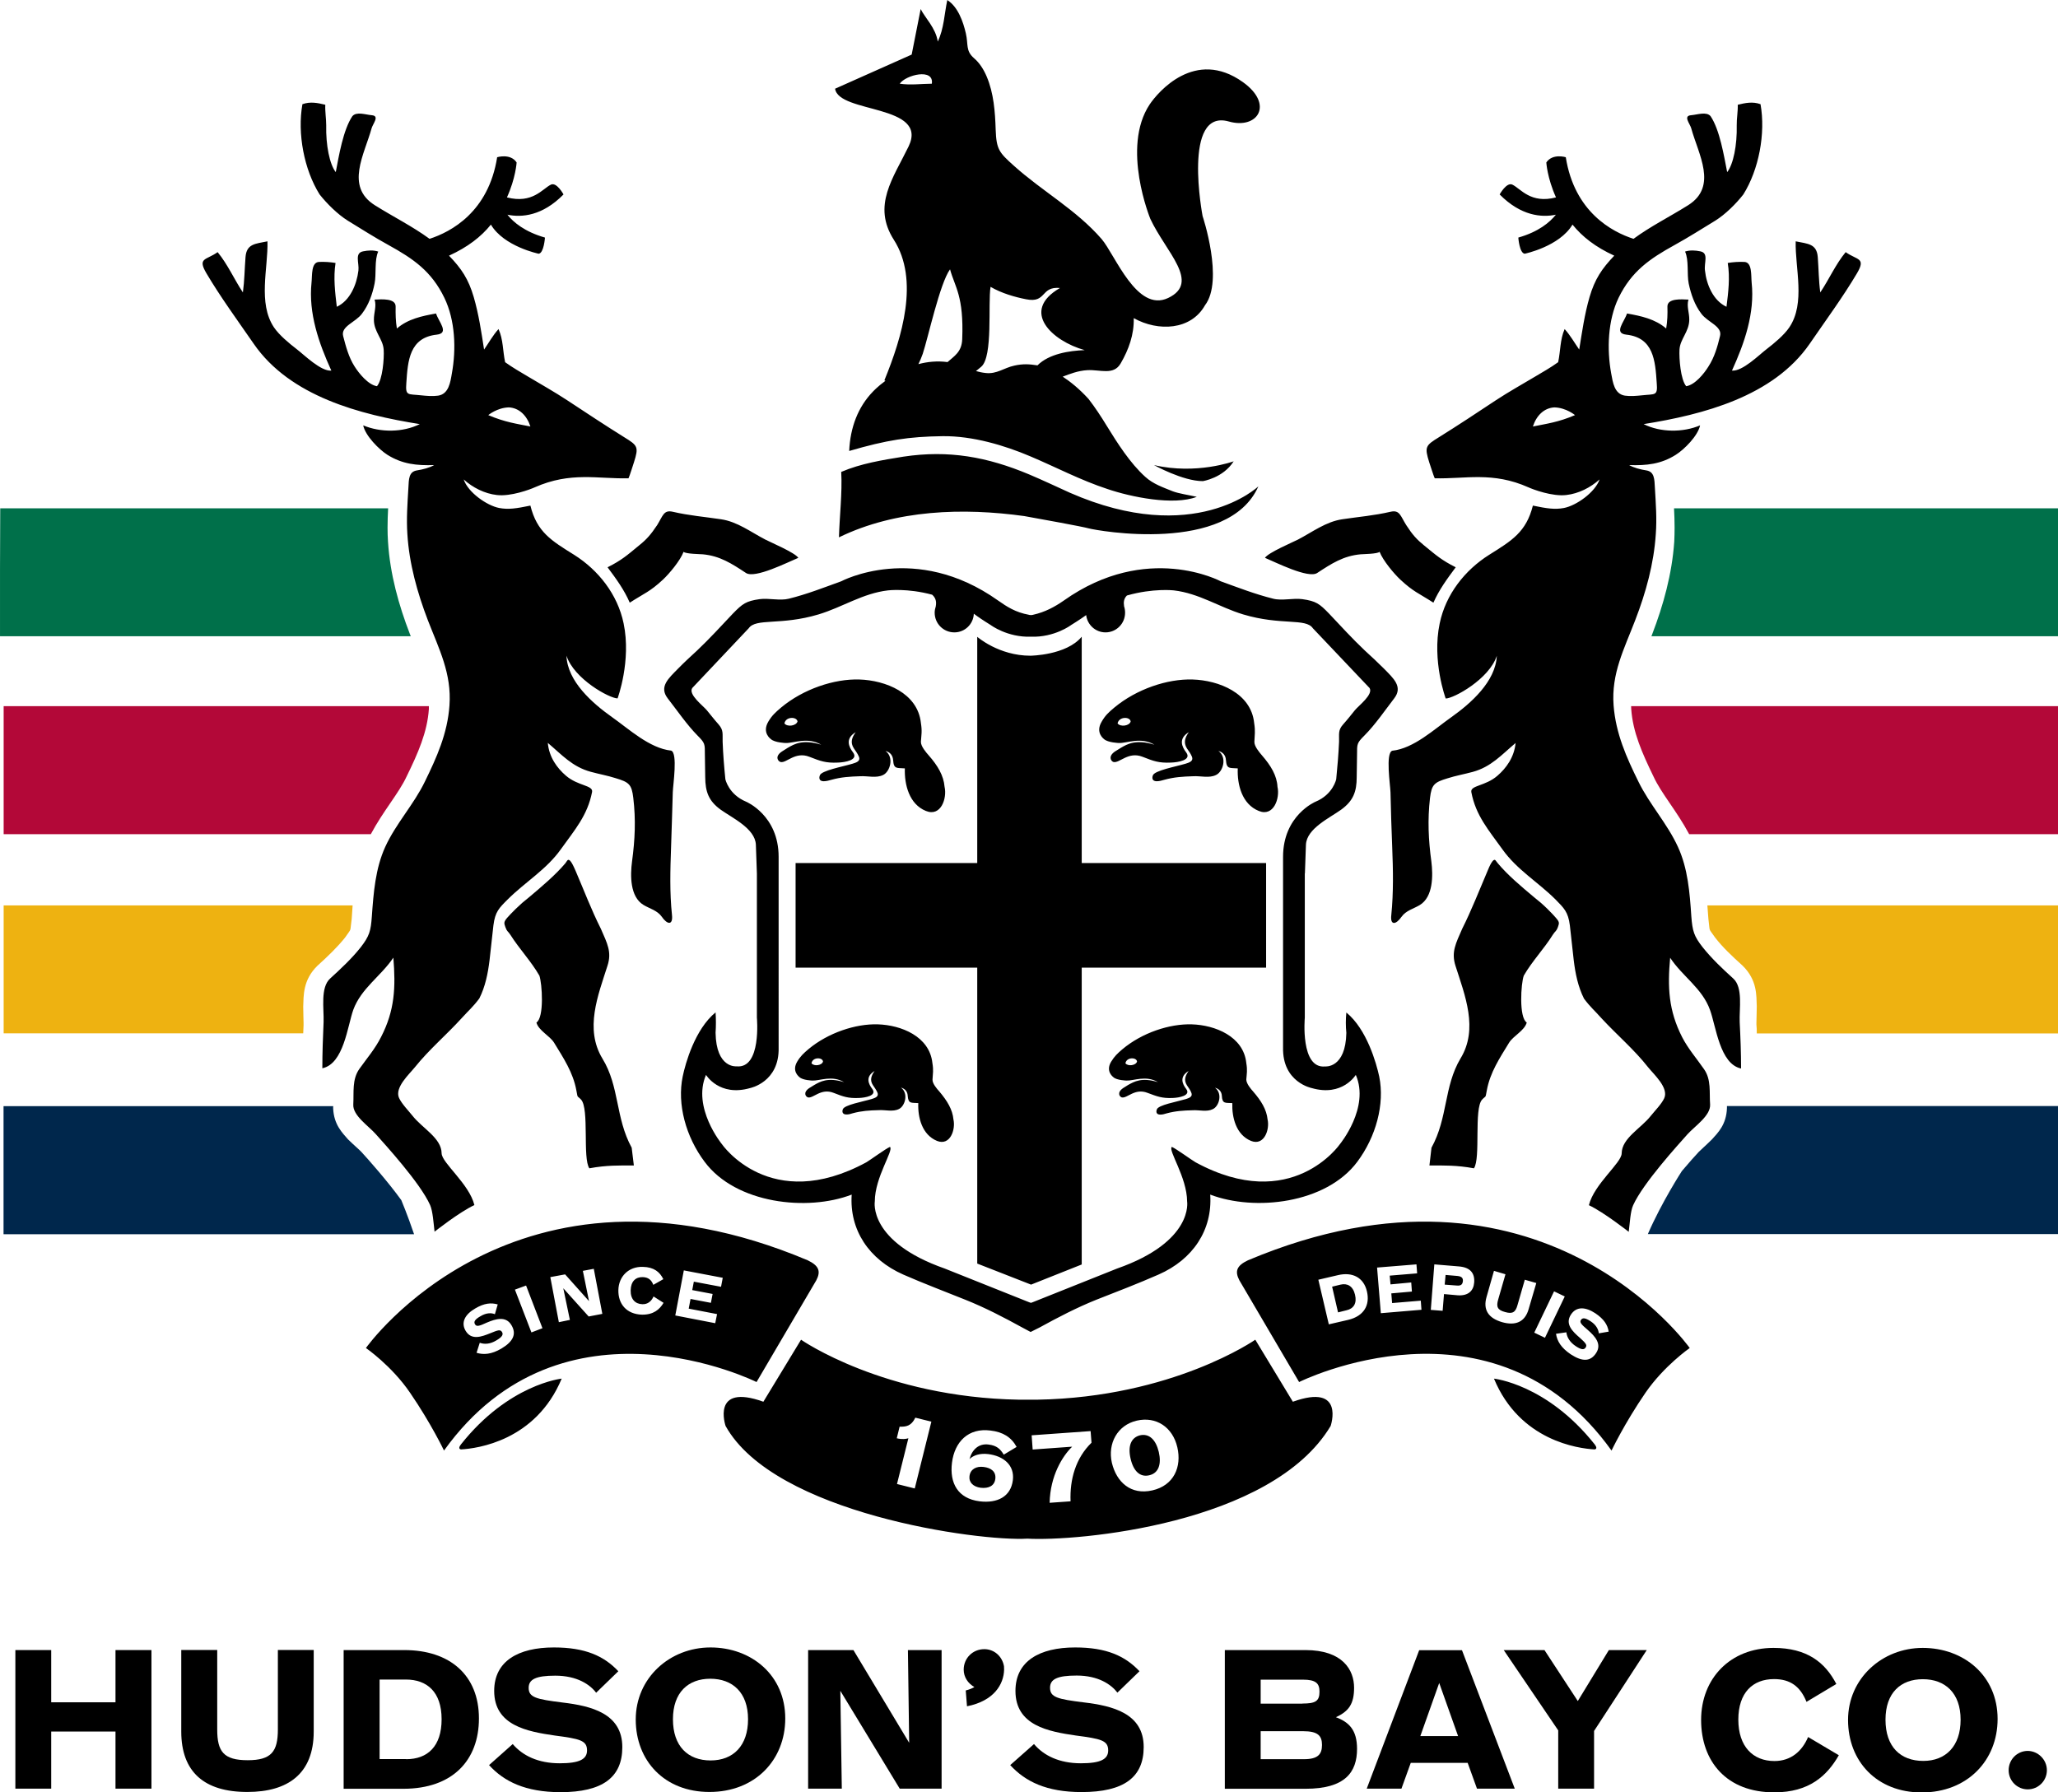 <?xml version="1.0" encoding="UTF-8" standalone="no"?>
<!-- Generator: Adobe Illustrator 13.0.1, SVG Export Plug-In . SVG Version: 6.00 Build 14948)  -->

<svg
   xmlns:dc="http://purl.org/dc/elements/1.1/"
   xmlns:cc="http://creativecommons.org/ns#"
   xmlns:rdf="http://www.w3.org/1999/02/22-rdf-syntax-ns#"
   xmlns:svg="http://www.w3.org/2000/svg"
   xmlns="http://www.w3.org/2000/svg"
   xmlns:xlink="http://www.w3.org/1999/xlink"
   xmlns:sodipodi="http://sodipodi.sourceforge.net/DTD/sodipodi-0.dtd"
   xmlns:inkscape="http://www.inkscape.org/namespaces/inkscape"
   version="1.1"
   id="Layer_1"
   x="0px"
   y="0px"
   width="1000"
   height="870.894"
   viewBox="-0.219 -0.375 1000 870.894"
   enable-background="new -0.219 -0.375 19.594 17.375"
   xml:space="preserve"
   sodipodi:docname="HBC_logo.svg"
   inkscape:version="0.92.4 (5da689c313, 2019-01-14)"><defs
   id="defs465" /><sodipodi:namedview
   pagecolor="#ffffff"
   bordercolor="#666666"
   borderopacity="1"
   objecttolerance="10"
   gridtolerance="10"
   guidetolerance="10"
   inkscape:pageopacity="0"
   inkscape:pageshadow="2"
   inkscape:window-width="1920"
   inkscape:window-height="1017"
   id="namedview463"
   showgrid="false"
   fit-margin-top="0"
   fit-margin-left="0"
   fit-margin-right="0"
   fit-margin-bottom="0"
   inkscape:zoom="0.53096598"
   inkscape:cx="833.54977"
   inkscape:cy="249.81114"
   inkscape:window-x="1912"
   inkscape:window-y="-8"
   inkscape:window-maximized="1"
   inkscape:current-layer="g460" />
<polygon
   points="1.467,15.264 1.467,14.805 1.783,14.805 1.783,16.023 1.467,16.023 1.467,15.521 0.902,15.521 0.902,16.023 0.587,16.023 0.587,14.805 0.902,14.805 0.902,15.264 "
   id="polygon238"
   transform="matrix(55.291,0,0,55.291,-25.211,-17.128)" />
<g
   id="g280"
   transform="matrix(55.291,0,0,55.291,-25.211,-17.128)">
	<g
   id="g248">
		<defs
   id="defs241">
			<rect
   id="SVGID_1_"
   x="-113.375"
   y="-166.313"
   width="360"
   height="504" />
		</defs>
		<clipPath
   id="SVGID_2_">
			<use
   xlink:href="#SVGID_1_"
   overflow="visible"
   id="use243"
   style="overflow:visible"
   x="0"
   y="0"
   width="100%"
   height="100%" />
		</clipPath>
		<path
   clip-path="url(#SVGID_2_)"
   d="m 2.045,15.521 v -0.717 h 0.316 v 0.699 c 0,0.194 0.056,0.27 0.268,0.27 0.207,0 0.265,-0.075 0.265,-0.27 v -0.699 h 0.315 v 0.717 c 0,0.371 -0.227,0.531 -0.582,0.531 -0.381,0.001 -0.582,-0.177 -0.582,-0.531"
   id="path246"
   inkscape:connector-curvature="0" />
	</g>
	<g
   id="g258">
		<defs
   id="defs251">
			<rect
   id="SVGID_3_"
   x="-113.375"
   y="-166.313"
   width="360"
   height="504" />
		</defs>
		<clipPath
   id="SVGID_4_">
			<use
   xlink:href="#SVGID_3_"
   overflow="visible"
   id="use253"
   style="overflow:visible"
   x="0"
   y="0"
   width="100%"
   height="100%" />
		</clipPath>
		<path
   clip-path="url(#SVGID_4_)"
   d="m 4.022,15.764 c 0.188,0 0.311,-0.113 0.311,-0.351 0,-0.242 -0.13,-0.349 -0.314,-0.349 H 3.788 v 0.699 h 0.234 z m -0.55,-0.959 h 0.533 c 0.401,0 0.656,0.221 0.656,0.601 0,0.366 -0.23,0.618 -0.664,0.618 H 3.472 Z"
   id="path256"
   inkscape:connector-curvature="0" />
	</g>
	<g
   id="g268">
		<defs
   id="defs261">
			<rect
   id="SVGID_5_"
   x="-113.375"
   y="-166.313"
   width="360"
   height="504" />
		</defs>
		<clipPath
   id="SVGID_6_">
			<use
   xlink:href="#SVGID_5_"
   overflow="visible"
   id="use263"
   style="overflow:visible"
   x="0"
   y="0"
   width="100%"
   height="100%" />
		</clipPath>
		<path
   clip-path="url(#SVGID_6_)"
   d="m 4.75,15.816 0.208,-0.185 c 0.086,0.101 0.222,0.169 0.413,0.169 0.172,0 0.24,-0.035 0.24,-0.113 0,-0.088 -0.063,-0.102 -0.284,-0.131 -0.24,-0.035 -0.532,-0.087 -0.532,-0.392 0,-0.261 0.21,-0.382 0.525,-0.382 0.274,0 0.439,0.074 0.566,0.209 L 5.691,15.18 C 5.637,15.108 5.523,15.03 5.332,15.03 c -0.168,0 -0.234,0.031 -0.234,0.107 0,0.084 0.066,0.1 0.298,0.129 0.252,0.03 0.525,0.096 0.525,0.392 0,0.265 -0.172,0.396 -0.545,0.396 C 5.07,16.053 4.882,15.961 4.75,15.816"
   id="path266"
   inkscape:connector-curvature="0" />
	</g>
	<g
   id="g278">
		<defs
   id="defs271">
			<rect
   id="SVGID_7_"
   x="-113.375"
   y="-166.313"
   width="360"
   height="504" />
		</defs>
		<clipPath
   id="SVGID_8_">
			<use
   xlink:href="#SVGID_7_"
   overflow="visible"
   id="use273"
   style="overflow:visible"
   x="0"
   y="0"
   width="100%"
   height="100%" />
		</clipPath>
		<path
   clip-path="url(#SVGID_8_)"
   d="m 7.026,15.413 c 0,-0.236 -0.137,-0.356 -0.332,-0.356 -0.194,0 -0.328,0.12 -0.328,0.356 0,0.237 0.131,0.362 0.331,0.362 0.199,0 0.329,-0.129 0.329,-0.362 m -0.987,0.002 c 0,-0.364 0.298,-0.633 0.657,-0.633 0.359,0 0.657,0.243 0.657,0.624 0,0.367 -0.267,0.646 -0.665,0.646 -0.395,0.001 -0.649,-0.273 -0.649,-0.637"
   id="path276"
   inkscape:connector-curvature="0" />
	</g>
</g>
<polygon
   points="8.359,16.023 7.837,15.163 7.85,16.023 7.554,16.023 7.554,14.805 7.952,14.805 8.442,15.62 8.431,14.805 8.727,14.805 8.727,16.023 "
   id="polygon282"
   transform="matrix(55.291,0,0,55.291,-25.211,-17.128)" />
<g
   id="g304"
   transform="matrix(55.291,0,0,55.291,-25.211,-17.128)">
	<g
   id="g292">
		<defs
   id="defs285">
			<rect
   id="SVGID_9_"
   x="-113.375"
   y="-166.313"
   width="360"
   height="504" />
		</defs>
		<clipPath
   id="SVGID_10_">
			<use
   xlink:href="#SVGID_9_"
   overflow="visible"
   id="use287"
   style="overflow:visible"
   x="0"
   y="0"
   width="100%"
   height="100%" />
		</clipPath>
		<path
   clip-path="url(#SVGID_10_)"
   d="m 9.33,15.816 0.209,-0.185 c 0.085,0.101 0.222,0.169 0.412,0.169 0.172,0 0.24,-0.035 0.24,-0.113 0,-0.088 -0.063,-0.102 -0.284,-0.131 -0.24,-0.035 -0.531,-0.087 -0.531,-0.392 0,-0.261 0.21,-0.382 0.525,-0.382 0.274,0 0.438,0.074 0.565,0.209 l -0.194,0.188 c -0.055,-0.072 -0.168,-0.15 -0.358,-0.15 -0.169,0 -0.234,0.031 -0.234,0.107 0,0.084 0.065,0.1 0.298,0.129 0.251,0.03 0.525,0.096 0.525,0.392 0,0.265 -0.172,0.396 -0.546,0.396 -0.307,0 -0.494,-0.092 -0.627,-0.237"
   id="path290"
   inkscape:connector-curvature="0" />
	</g>
	<g
   id="g302">
		<defs
   id="defs295">
			<rect
   id="SVGID_11_"
   x="-113.375"
   y="-166.313"
   width="360"
   height="504" />
		</defs>
		<clipPath
   id="SVGID_12_">
			<use
   xlink:href="#SVGID_11_"
   overflow="visible"
   id="use297"
   style="overflow:visible"
   x="0"
   y="0"
   width="100%"
   height="100%" />
		</clipPath>
		<path
   clip-path="url(#SVGID_12_)"
   d="m 11.531,15.764 h 0.381 c 0.123,0 0.158,-0.044 0.158,-0.125 0,-0.082 -0.037,-0.121 -0.166,-0.121 h -0.373 z m 0.367,-0.489 c 0.113,0 0.15,-0.02 0.15,-0.104 0,-0.073 -0.031,-0.106 -0.146,-0.106 h -0.371 v 0.211 h 0.367 z m -0.683,-0.47 h 0.709 c 0.327,0 0.428,0.174 0.428,0.331 0,0.14 -0.045,0.207 -0.16,0.259 0.115,0.043 0.186,0.112 0.186,0.278 0,0.205 -0.104,0.351 -0.452,0.351 h -0.71 v -1.219 z"
   id="path300"
   inkscape:connector-curvature="0" />
	</g>
</g>
<path
   d="m 699.106,817.44 -9.178,25.821 h 18.357 z m -18.357,51.366 h -16.864 l 25.489,-67.29 h 20.79 l 25.655,67.29 h -18.357 l -4.534,-12.551 h -27.646 z"
   id="path306"
   inkscape:connector-curvature="0"
   style="stroke-width:55.291" />
<polygon
   points="14.461,16.023 14.146,16.023 14.146,15.511 13.667,14.805 14.025,14.805 14.318,15.253 14.591,14.805 14.924,14.805 14.461,15.516 "
   id="polygon308"
   transform="matrix(55.291,0,0,55.291,-25.211,-17.128)" />
<g
   id="g460"
   transform="matrix(55.194,0,0,55.194,-25.167,-15.561)">
	<g
   id="g318"
   transform="matrix(1.002,0,0,1.002,-7.9963439e-4,-0.028)">
		<defs
   id="defs311">
			<rect
   id="SVGID_13_"
   x="-113.375"
   y="-166.313"
   width="360"
   height="504" />
		</defs>
		<clipPath
   id="SVGID_14_">
			<use
   xlink:href="#SVGID_13_"
   overflow="visible"
   id="use313"
   style="overflow:visible"
   x="0"
   y="0"
   width="100%"
   height="100%" />
		</clipPath>
		<path
   clip-path="url(#SVGID_14_)"
   d="m 15.398,15.415 c 0,-0.364 0.256,-0.633 0.636,-0.633 0.295,0 0.454,0.128 0.552,0.317 l -0.262,0.157 c -0.055,-0.136 -0.143,-0.2 -0.285,-0.2 -0.188,0 -0.314,0.12 -0.314,0.356 0,0.237 0.129,0.364 0.317,0.364 0.147,0 0.244,-0.088 0.296,-0.211 l 0.27,0.16 c -0.104,0.182 -0.262,0.326 -0.565,0.326 -0.421,0.002 -0.645,-0.272 -0.645,-0.636"
   id="path316"
   inkscape:connector-curvature="0" />
	</g>
	<g
   id="g328"
   transform="matrix(1.002,0,0,1.002,-7.9963439e-4,-0.028)">
		<defs
   id="defs321">
			<rect
   id="SVGID_15_"
   x="-113.375"
   y="-166.313"
   width="360"
   height="504" />
		</defs>
		<clipPath
   id="SVGID_16_">
			<use
   xlink:href="#SVGID_15_"
   overflow="visible"
   id="use323"
   style="overflow:visible"
   x="0"
   y="0"
   width="100%"
   height="100%" />
		</clipPath>
		<path
   clip-path="url(#SVGID_16_)"
   d="m 17.678,15.413 c 0,-0.236 -0.137,-0.356 -0.332,-0.356 -0.195,0 -0.328,0.12 -0.328,0.356 0,0.237 0.131,0.362 0.332,0.362 0.197,0 0.328,-0.129 0.328,-0.362 m -0.989,0.002 c 0,-0.364 0.299,-0.633 0.656,-0.633 0.36,0 0.658,0.243 0.658,0.624 0,0.367 -0.268,0.646 -0.666,0.646 -0.394,0.001 -0.648,-0.273 -0.648,-0.637"
   id="path326"
   inkscape:connector-curvature="0" />
	</g>
	<g
   id="g338"
   transform="matrix(1.002,0,0,1.002,-7.9963439e-4,-0.028)">
		<defs
   id="defs331">
			<rect
   id="SVGID_17_"
   x="-113.375"
   y="-166.313"
   width="360"
   height="504" />
		</defs>
		<clipPath
   id="SVGID_18_">
			<use
   xlink:href="#SVGID_17_"
   overflow="visible"
   id="use333"
   style="overflow:visible"
   x="0"
   y="0"
   width="100%"
   height="100%" />
		</clipPath>
		<path
   clip-path="url(#SVGID_18_)"
   d="m 18.436,15.857 c 0,0.093 -0.076,0.168 -0.168,0.168 -0.093,0 -0.168,-0.075 -0.168,-0.168 0,-0.094 0.075,-0.17 0.168,-0.17 0.091,0.001 0.168,0.077 0.168,0.17"
   id="path336"
   inkscape:connector-curvature="0" />
	</g>
	<g
   id="g348"
   transform="matrix(1.002,0,0,1.002,-7.9963439e-4,-0.028)">
		<defs
   id="defs341">
			<rect
   id="SVGID_19_"
   x="-113.375"
   y="-166.313"
   width="360"
   height="504" />
		</defs>
		<clipPath
   id="SVGID_20_">
			<use
   xlink:href="#SVGID_19_"
   overflow="visible"
   id="use343"
   style="overflow:visible"
   x="0"
   y="0"
   width="100%"
   height="100%" />
		</clipPath>
		<path
   clip-path="url(#SVGID_20_)"
   d="M 9.273,14.943 C 9.258,14.857 9.188,14.793 9.1,14.793 c -0.101,0 -0.181,0.079 -0.181,0.18 0,0.067 0.039,0.122 0.094,0.153 -0.022,0.013 -0.046,0.022 -0.076,0.03 l 0.011,0.139 c 0.237,-0.047 0.323,-0.193 0.326,-0.322 0,-0.003 -10e-4,-0.03 -10e-4,-0.03"
   id="path346"
   inkscape:connector-curvature="0" />
	</g>
	<g
   id="g358"
   transform="matrix(1.002,0,0,1.002,-7.9963439e-4,-0.028)">
		<defs
   id="defs351">
			<rect
   id="SVGID_21_"
   x="-113.375"
   y="-166.313"
   width="360"
   height="504" />
		</defs>
		<clipPath
   id="SVGID_22_">
			<use
   xlink:href="#SVGID_21_"
   overflow="visible"
   id="use353"
   style="overflow:visible"
   x="0"
   y="0"
   width="100%"
   height="100%" />
		</clipPath>
		<path
   clip-path="url(#SVGID_22_)"
   d="m 15.165,4.939 c 0,0.04 -10e-4,0.081 -0.003,0.123 -0.02,0.286 -0.096,0.558 -0.193,0.811 -0.002,0.007 -0.005,0.013 -0.008,0.02 h 3.577 V 4.769 H 15.16 c 0.003,0.055 0.005,0.112 0.005,0.17"
   id="path356"
   inkscape:connector-curvature="0"
   style="fill:#00704a"
   sodipodi:nodetypes="cccccccc" />
	</g>
	<g
   id="g368"
   transform="matrix(1.002,0,0,1.002,-7.9963439e-4,-0.028)">
		<defs
   id="defs361">
			<rect
   id="SVGID_23_"
   x="-113.375"
   y="-166.313"
   width="360"
   height="504" />
		</defs>
		<clipPath
   id="SVGID_24_">
			<use
   xlink:href="#SVGID_23_"
   overflow="visible"
   id="use363"
   style="overflow:visible"
   x="0"
   y="0"
   width="100%"
   height="100%" />
		</clipPath>
		<path
   clip-path="url(#SVGID_24_)"
   d="M 4.053,5.873 C 3.955,5.619 3.879,5.348 3.861,5.063 3.858,5.02 3.857,4.979 3.857,4.939 3.857,4.881 3.859,4.824 3.862,4.769 H 0.454 L 0.452,5.309 V 5.893 H 4.061 C 4.058,5.886 4.056,5.88 4.053,5.873"
   id="path366"
   inkscape:connector-curvature="0"
   style="fill:#00704a" />
	</g>
	<g
   id="g378"
   transform="matrix(1.002,0,0,1.002,-7.9963439e-4,-0.028)">
		<defs
   id="defs371">
			<rect
   id="SVGID_25_"
   x="-113.375"
   y="-166.313"
   width="360"
   height="504" />
		</defs>
		<clipPath
   id="SVGID_26_">
			<use
   xlink:href="#SVGID_25_"
   overflow="visible"
   id="use373"
   style="overflow:visible"
   x="0"
   y="0"
   width="100%"
   height="100%" />
		</clipPath>
		<path
   clip-path="url(#SVGID_26_)"
   d="m 14.783,6.507 c 0.001,0.009 0.001,0.016 0.001,0.025 0.014,0.203 0.095,0.386 0.196,0.594 0.068,0.148 0.203,0.3 0.313,0.506 h 3.245 V 6.507 Z"
   id="path376"
   inkscape:connector-curvature="0"
   style="fill:#b30838"
   sodipodi:nodetypes="ccccccc" />
	</g>
	<g
   id="g388"
   transform="matrix(1.002,0,0,1.002,-7.9963439e-4,-0.028)">
		<defs
   id="defs381">
			<rect
   id="SVGID_27_"
   x="-113.375"
   y="-166.313"
   width="360"
   height="504" />
		</defs>
		<clipPath
   id="SVGID_28_">
			<use
   xlink:href="#SVGID_27_"
   overflow="visible"
   id="use383"
   style="overflow:visible"
   x="0"
   y="0"
   width="100%"
   height="100%" />
		</clipPath>
		<path
   clip-path="url(#SVGID_28_)"
   d="M 4.024,7.126 C 4.126,6.918 4.206,6.735 4.22,6.533 c 0,-0.009 0,-0.017 0,-0.026 H 0.484 V 7.632 H 3.71 C 3.82,7.426 3.955,7.274 4.024,7.126"
   id="path386"
   inkscape:connector-curvature="0"
   style="fill:#b30838" />
	</g>
	<g
   id="g398"
   transform="matrix(1.002,0,0,1.002,-7.9963439e-4,-0.028)">
		<defs
   id="defs391">
			<rect
   id="SVGID_29_"
   x="-113.375"
   y="-166.313"
   width="360"
   height="504" />
		</defs>
		<clipPath
   id="SVGID_30_">
			<use
   xlink:href="#SVGID_29_"
   overflow="visible"
   id="use393"
   style="overflow:visible"
   x="0"
   y="0"
   width="100%"
   height="100%" />
		</clipPath>
		<path
   clip-path="url(#SVGID_30_)"
   d="M 3.119,9.311 V 9.29 C 3.119,9.256 3.116,9.205 3.116,9.146 3.12,9.051 3.112,8.914 3.241,8.788 3.334,8.704 3.418,8.623 3.484,8.54 3.546,8.448 3.524,8.504 3.542,8.376 3.544,8.338 3.547,8.298 3.55,8.258 H 0.484 V 9.382 H 3.116 C 3.117,9.359 3.118,9.334 3.119,9.311"
   id="path396"
   inkscape:connector-curvature="0"
   style="fill:#eeb211" />
	</g>
	<g
   id="g408"
   transform="matrix(1.002,0,0,1.002,-7.9963439e-4,-0.028)">
		<defs
   id="defs401">
			<rect
   id="SVGID_31_"
   x="-113.375"
   y="-166.313"
   width="360"
   height="504" />
		</defs>
		<clipPath
   id="SVGID_32_">
			<use
   xlink:href="#SVGID_31_"
   overflow="visible"
   id="use403"
   style="overflow:visible"
   x="0"
   y="0"
   width="100%"
   height="100%" />
		</clipPath>
		<path
   clip-path="url(#SVGID_32_)"
   d="m 15.453,8.258 c 0.003,0.04 0.006,0.08 0.009,0.118 0.017,0.127 -0.004,0.072 0.058,0.163 0.065,0.085 0.15,0.165 0.242,0.248 0.131,0.128 0.121,0.264 0.125,0.357 0,0.06 -0.003,0.11 -0.003,0.145 v 0.016 c 0.003,0.025 0.003,0.053 0.003,0.078 h 2.651 l 4e-6,-1.125 z"
   id="path406"
   inkscape:connector-curvature="0"
   style="fill:#eeb211"
   sodipodi:nodetypes="cccccsccccc" />
	</g>
	<g
   id="g418"
   transform="matrix(1.002,0,0,1.002,-7.9963439e-4,-0.028)">
		<defs
   id="defs411">
			<rect
   id="SVGID_33_"
   x="-113.375"
   y="-166.313"
   width="360"
   height="504" />
		</defs>
		<clipPath
   id="SVGID_34_">
			<use
   xlink:href="#SVGID_33_"
   overflow="visible"
   id="use413"
   style="overflow:visible"
   x="0"
   y="0"
   width="100%"
   height="100%" />
		</clipPath>
		<polyline
   clip-path="url(#SVGID_34_)"
   points="3.786,10.031 3.784,10.021 3.778,10.021 3.786,10.031   "
   id="polyline416"
   style="fill:#00274c" />
	</g>
	<g
   id="g428"
   transform="matrix(1.002,0,0,1.002,-7.9963439e-4,-0.028)">
		<defs
   id="defs421">
			<rect
   id="SVGID_35_"
   x="-113.375"
   y="-166.313"
   width="360"
   height="504" />
		</defs>
		<clipPath
   id="SVGID_36_">
			<use
   xlink:href="#SVGID_35_"
   overflow="visible"
   id="use423"
   style="overflow:visible"
   x="0"
   y="0"
   width="100%"
   height="100%" />
		</clipPath>
		<polygon
   clip-path="url(#SVGID_36_)"
   points="15.221,10.021 15.218,10.032 15.227,10.021 "
   id="polygon426"
   style="fill:#00274c" />
	</g>
	<g
   id="g438"
   transform="matrix(1.002,0,0,1.002,-7.9963439e-4,-0.028)">
		<defs
   id="defs431">
			<rect
   id="SVGID_37_"
   x="-113.375"
   y="-166.313"
   width="360"
   height="504" />
		</defs>
		<clipPath
   id="SVGID_38_">
			<use
   xlink:href="#SVGID_37_"
   overflow="visible"
   id="use433"
   style="overflow:visible"
   x="0"
   y="0"
   width="100%"
   height="100%" />
		</clipPath>
		<path
   clip-path="url(#SVGID_38_)"
   d="M 3.978,10.848 C 3.863,10.688 3.682,10.483 3.627,10.424 3.613,10.408 3.563,10.366 3.509,10.313 3.461,10.257 3.385,10.186 3.379,10.04 c 0,-0.01 0,-0.016 10e-4,-0.018 H 0.483 v 1.125 H 4.09 C 4.033,10.979 3.978,10.848 3.978,10.848"
   id="path436"
   inkscape:connector-curvature="0"
   style="fill:#00274c" />
	</g>
	<g
   id="g448"
   transform="matrix(1.002,0,0,1.002,-7.9963439e-4,-0.028)">
		<defs
   id="defs441">
			<rect
   id="SVGID_39_"
   x="-113.375"
   y="-166.313"
   width="360"
   height="504" />
		</defs>
		<clipPath
   id="SVGID_40_">
			<use
   xlink:href="#SVGID_39_"
   overflow="visible"
   id="use443"
   style="overflow:visible"
   x="0"
   y="0"
   width="100%"
   height="100%" />
		</clipPath>
		<path
   clip-path="url(#SVGID_40_)"
   d="m 15.625,10.021 v 0.004 0.008 0.006 c -0.005,0.146 -0.081,0.218 -0.13,0.273 -0.054,0.054 -0.104,0.097 -0.117,0.111 -0.028,0.029 -0.085,0.094 -0.149,0.169 0,0 -0.178,0.274 -0.299,0.554 h 3.608 v -1.125 z"
   id="path446"
   inkscape:connector-curvature="0"
   style="fill:#00274c"
   sodipodi:nodetypes="ccccccccccc" />
	</g>
	<g
   id="g458"
   transform="matrix(1.002,0,0,1.002,-7.9963439e-4,-0.028)">
		<defs
   id="defs451">
			<rect
   id="SVGID_41_"
   x="-113.375"
   y="-166.313"
   width="360"
   height="504" />
		</defs>
		<clipPath
   id="SVGID_42_">
			<use
   xlink:href="#SVGID_41_"
   overflow="visible"
   id="use453"
   style="overflow:visible"
   x="0"
   y="0"
   width="100%"
   height="100%" />
		</clipPath>
		<path
   clip-path="url(#SVGID_42_)"
   d="m 10.591,4.389 c 0,0 0.253,0.141 0.429,0.141 0,0 0.178,-0.027 0.271,-0.174 -0.001,0 -0.327,0.12 -0.7,0.033 m -1.14,0.448 c 0.156,0.028 0.509,0.092 0.566,0.108 0.072,0.02 1.226,0.229 1.491,-0.369 0,0 -0.561,0.536 -1.656,0.056 C 9.735,4.579 9.617,4.523 9.494,4.471 9.126,4.317 8.788,4.255 8.389,4.315 8.204,4.345 8.016,4.375 7.843,4.449 7.853,4.634 7.828,4.839 7.823,5.024 8.326,4.779 8.917,4.763 9.451,4.837 M 8.639,1.038 c -0.095,10e-4 -0.188,0.014 -0.282,0 0.052,-0.077 0.303,-0.14 0.282,0 m 0.16,1.631 C 8.842,2.826 8.921,2.903 8.906,3.283 8.902,3.397 8.834,3.432 8.777,3.484 8.686,3.472 8.599,3.481 8.521,3.502 8.534,3.476 8.547,3.446 8.559,3.412 8.607,3.268 8.709,2.793 8.799,2.669 M 9.073,3.525 C 9.178,3.436 9.131,2.967 9.155,2.823 9.253,2.88 9.37,2.913 9.467,2.932 9.65,2.969 9.591,2.817 9.765,2.833 9.412,3.037 9.697,3.3 9.982,3.379 9.847,3.384 9.669,3.411 9.567,3.513 9.564,3.512 9.561,3.512 9.561,3.512 9.496,3.502 9.44,3.498 9.364,3.515 9.274,3.534 9.21,3.591 9.113,3.58 9.083,3.577 9.056,3.571 9.027,3.563 9.041,3.552 9.057,3.539 9.073,3.525 M 8.435,1.589 C 8.3,1.868 8.113,2.108 8.305,2.409 8.531,2.762 8.378,3.264 8.222,3.645 8.225,3.646 8.228,3.647 8.232,3.648 8.161,3.7 8.121,3.744 8.121,3.744 7.991,3.878 7.922,4.058 7.913,4.265 8.243,4.169 8.434,4.139 8.734,4.135 8.998,4.132 9.278,4.216 9.504,4.312 9.729,4.407 9.948,4.523 10.184,4.6 10.387,4.669 10.762,4.747 10.967,4.668 10.891,4.651 10.807,4.639 10.755,4.619 10.669,4.584 10.584,4.556 10.514,4.492 10.381,4.372 10.27,4.197 10.177,4.046 10.127,3.964 10.074,3.883 10.016,3.808 9.933,3.717 9.856,3.656 9.789,3.612 9.853,3.588 9.921,3.56 10.006,3.555 c 0.113,-0.006 0.23,0.048 0.292,-0.059 0.071,-0.122 0.119,-0.255 0.115,-0.398 0.216,0.12 0.503,0.106 0.626,-0.113 0.168,-0.219 -0.021,-0.784 -0.021,-0.784 0,0 -0.181,-0.947 0.23,-0.831 0.253,0.072 0.4,-0.149 0.124,-0.346 -0.42,-0.3 -0.747,0.089 -0.819,0.196 -0.252,0.379 0.006,1.006 0.006,1.006 0.137,0.293 0.444,0.558 0.156,0.695 C 10.44,3.051 10.251,2.544 10.131,2.403 9.906,2.144 9.61,1.984 9.359,1.758 9.231,1.643 9.206,1.616 9.2,1.442 9.195,1.285 9.183,1.121 9.121,0.975 9.095,0.914 9.06,0.857 9.01,0.814 8.934,0.748 8.961,0.695 8.938,0.596 8.914,0.491 8.868,0.362 8.775,0.303 8.749,0.423 8.746,0.555 8.691,0.668 8.675,0.55 8.576,0.455 8.541,0.382 l -0.079,0.4 -0.673,0.3 c 0.032,0.219 0.825,0.135 0.646,0.507 m 3.542,8.274 c 0.271,0.078 0.387,-0.116 0.387,-0.116 0.125,0.287 -0.139,0.608 -0.139,0.608 0,0 -0.424,0.619 -1.269,0.16 -0.035,-0.02 -0.173,-0.121 -0.208,-0.135 -0.037,0.026 0.133,0.266 0.134,0.479 0,0 0.06,0.353 -0.616,0.59 L 9.522,11.746 9.51,11.75 9.497,11.746 8.753,11.449 c -0.676,-0.237 -0.615,-0.59 -0.615,-0.59 0,-0.213 0.17,-0.452 0.133,-0.479 -0.035,0.014 -0.173,0.115 -0.207,0.135 -0.846,0.459 -1.27,-0.16 -1.27,-0.16 0,0 -0.263,-0.321 -0.139,-0.608 0,0 0.116,0.194 0.387,0.116 0,0 0.259,-0.051 0.251,-0.357 V 7.831 C 7.293,7.466 7.008,7.347 7.008,7.347 6.853,7.283 6.825,7.149 6.825,7.149 6.814,7.039 6.805,6.93 6.801,6.82 6.799,6.75 6.811,6.719 6.764,6.666 6.728,6.626 6.696,6.584 6.662,6.543 6.63,6.504 6.497,6.405 6.534,6.348 L 7.03,5.823 C 7.094,5.731 7.31,5.801 7.644,5.701 7.856,5.637 8.031,5.516 8.254,5.49 c 0,0 0.169,-0.021 0.388,0.038 0.034,0.03 0.038,0.065 0.032,0.099 v 0.002 c -0.006,0.018 -0.01,0.038 -0.01,0.057 0,0.096 0.077,0.173 0.173,0.173 0.092,0 0.167,-0.072 0.171,-0.164 0.01,0.007 0.021,0.015 0.03,0.022 0,0 0.046,0.033 0.119,0.078 0,0 0.145,0.109 0.353,0.102 C 9.718,5.904 9.862,5.795 9.862,5.795 9.935,5.75 9.981,5.717 9.981,5.717 9.985,5.714 9.99,5.71 9.995,5.707 c 0.01,0.085 0.082,0.152 0.17,0.152 0.095,0 0.172,-0.077 0.172,-0.173 0,-0.019 -0.003,-0.039 -0.009,-0.057 -10e-4,-10e-4 0,-10e-4 0,-0.002 -0.005,-0.031 -0.003,-0.064 0.025,-0.092 0.231,-0.066 0.412,-0.045 0.412,-0.045 0.223,0.026 0.398,0.147 0.609,0.211 0.334,0.1 0.551,0.03 0.613,0.122 l 0.498,0.525 C 12.52,6.405 12.387,6.504 12.356,6.543 12.323,6.584 12.29,6.626 12.254,6.666 12.206,6.719 12.219,6.75 12.217,6.82 c -0.005,0.11 -0.014,0.219 -0.025,0.329 0,0 -0.027,0.134 -0.182,0.198 0,0 -0.285,0.119 -0.285,0.484 v 1.675 c -0.007,0.307 0.252,0.357 0.252,0.357 M 11.917,7.977 11.926,7.723 C 11.934,7.582 12.132,7.491 12.235,7.417 12.341,7.34 12.372,7.26 12.372,7.131 12.373,7.065 12.374,6.999 12.375,6.933 12.375,6.839 12.373,6.832 12.44,6.765 12.533,6.672 12.622,6.542 12.702,6.438 12.78,6.336 12.694,6.262 12.612,6.178 12.557,6.123 12.501,6.071 12.444,6.019 12.334,5.915 12.233,5.804 12.129,5.694 12.045,5.607 12.015,5.584 11.894,5.567 11.814,5.556 11.715,5.583 11.638,5.563 11.478,5.523 11.332,5.466 11.177,5.41 c 0,0 -0.648,-0.348 -1.378,0.169 C 9.72,5.634 9.634,5.681 9.53,5.704 9.523,5.707 9.517,5.706 9.511,5.707 9.504,5.706 9.497,5.707 9.49,5.704 9.375,5.683 9.299,5.634 9.221,5.579 8.493,5.062 7.843,5.41 7.843,5.41 7.688,5.466 7.544,5.523 7.383,5.563 7.305,5.583 7.206,5.556 7.126,5.567 7.006,5.584 6.976,5.607 6.891,5.694 6.787,5.804 6.686,5.915 6.576,6.019 6.519,6.071 6.463,6.123 6.409,6.178 6.327,6.262 6.24,6.336 6.318,6.438 6.399,6.542 6.488,6.672 6.58,6.765 6.647,6.832 6.645,6.839 6.645,6.933 6.646,6.999 6.647,7.065 6.648,7.131 6.649,7.26 6.678,7.34 6.784,7.417 6.888,7.491 7.085,7.582 7.093,7.723 l 0.009,0.254 v 1.267 c 0,0 0.042,0.451 -0.179,0.428 0,0 -0.179,0.02 -0.184,-0.295 0.004,-0.059 0.004,-0.119 0,-0.179 -0.181,0.148 -0.265,0.447 -0.289,0.564 -0.05,0.242 0.027,0.528 0.193,0.749 0.274,0.368 0.902,0.438 1.292,0.288 -0.021,0.311 0.152,0.57 0.454,0.703 0.18,0.079 0.364,0.148 0.545,0.221 0.173,0.069 0.338,0.155 0.5,0.244 l 0.073,0.039 0.078,-0.039 c 0.162,-0.089 0.327,-0.175 0.499,-0.244 0.184,-0.072 0.366,-0.142 0.546,-0.221 0.304,-0.133 0.476,-0.393 0.455,-0.703 0.39,0.149 1.017,0.08 1.292,-0.288 0.165,-0.221 0.242,-0.507 0.193,-0.749 -0.025,-0.117 -0.109,-0.416 -0.289,-0.563 -0.006,0.06 -0.006,0.12 0,0.179 -0.006,0.314 -0.186,0.295 -0.186,0.295 -0.22,0.023 -0.179,-0.428 -0.179,-0.428 V 7.977 Z M 13.92,4.05 C 13.951,3.954 14.018,3.887 14.109,3.882 14.213,3.885 14.29,3.95 14.29,3.95 14.143,4.013 14.038,4.026 13.92,4.05 M 16.668,2.518 C 16.579,2.626 16.523,2.756 16.445,2.872 16.431,2.769 16.431,2.665 16.423,2.562 16.414,2.444 16.337,2.445 16.229,2.423 16.223,2.66 16.317,2.965 16.173,3.179 16.128,3.246 16.039,3.32 15.975,3.369 15.908,3.42 15.762,3.567 15.669,3.559 15.779,3.317 15.871,3.055 15.842,2.785 15.836,2.724 15.848,2.607 15.778,2.604 15.729,2.602 15.68,2.605 15.632,2.613 15.653,2.741 15.637,2.871 15.621,2.998 15.504,2.944 15.445,2.802 15.432,2.68 15.422,2.612 15.468,2.526 15.391,2.511 15.348,2.502 15.3,2.499 15.257,2.513 c 0.035,0.075 0.015,0.198 0.032,0.281 0.02,0.094 0.052,0.188 0.111,0.265 0.056,0.076 0.187,0.11 0.164,0.197 C 15.542,3.348 15.515,3.442 15.463,3.522 15.425,3.584 15.345,3.684 15.267,3.696 15.217,3.637 15.204,3.451 15.208,3.375 15.213,3.281 15.293,3.218 15.294,3.112 15.295,3.05 15.269,2.993 15.287,2.935 15.225,2.932 15.1,2.922 15.102,2.997 c 0.002,0.065 0,0.128 -0.011,0.192 -0.097,-0.084 -0.221,-0.11 -0.344,-0.132 -0.024,0.075 -0.12,0.173 -0.006,0.186 0.239,0.026 0.254,0.227 0.267,0.424 0.01,0.117 -0.013,0.096 -0.129,0.109 -0.048,0.005 -0.102,0.01 -0.15,0.003 C 14.635,3.765 14.622,3.66 14.608,3.584 14.569,3.371 14.578,3.117 14.673,2.919 14.787,2.686 14.945,2.577 15.164,2.456 15.287,2.388 15.402,2.315 15.523,2.241 15.611,2.186 15.705,2.093 15.769,2.011 15.905,1.794 15.966,1.476 15.92,1.218 15.851,1.193 15.786,1.207 15.72,1.223 c 0.002,0.06 -0.01,0.12 -0.009,0.18 0.004,0.175 -0.03,0.344 -0.084,0.412 C 15.599,1.673 15.562,1.443 15.481,1.323 15.444,1.281 15.367,1.31 15.309,1.315 c -0.07,0.006 -0.01,0.073 0.002,0.114 0.063,0.23 0.235,0.511 -0.026,0.676 -0.164,0.103 -0.33,0.185 -0.481,0.296 -0.189,-0.061 -0.519,-0.236 -0.595,-0.717 0,0 -0.116,-0.036 -0.171,0.046 0,0 0.008,0.137 0.085,0.307 C 13.9,2.095 13.814,1.961 13.74,1.925 13.689,1.9 13.628,2.011 13.628,2.011 c 0.187,0.189 0.368,0.204 0.494,0.178 -0.054,0.067 -0.151,0.15 -0.33,0.201 0,0 0.009,0.136 0.056,0.142 0,0 0.305,-0.063 0.42,-0.256 0.086,0.107 0.203,0.198 0.367,0.273 -0.109,0.114 -0.171,0.206 -0.217,0.363 -0.044,0.151 -0.066,0.307 -0.091,0.462 -0.042,-0.06 -0.078,-0.125 -0.128,-0.18 -0.041,0.092 -0.036,0.194 -0.057,0.291 -0.065,0.047 -0.136,0.087 -0.205,0.128 -0.119,0.071 -0.227,0.131 -0.34,0.205 -0.166,0.11 -0.332,0.22 -0.502,0.326 -0.119,0.073 -0.128,0.085 -0.086,0.22 0.004,0.009 0.04,0.127 0.049,0.141 0.27,0.007 0.508,-0.061 0.824,0.08 0.037,0.017 0.208,0.082 0.332,0.067 0.107,-0.012 0.212,-0.065 0.292,-0.137 -0.039,0.113 -0.204,0.23 -0.313,0.251 -0.08,0.015 -0.148,0.005 -0.273,-0.021 -0.059,0.233 -0.184,0.307 -0.385,0.433 -0.211,0.133 -0.381,0.346 -0.434,0.603 -0.069,0.33 0.053,0.659 0.053,0.659 0.07,0 0.382,-0.17 0.449,-0.375 -0.01,0.226 -0.229,0.418 -0.398,0.538 -0.152,0.107 -0.331,0.276 -0.521,0.296 -0.06,0.022 -0.017,0.3 -0.015,0.366 0.003,0.159 0.009,0.321 0.015,0.482 0.008,0.198 0.012,0.398 -0.008,0.596 -0.011,0.095 0.042,0.084 0.09,0.015 0.039,-0.055 0.105,-0.07 0.16,-0.103 C 13.045,8.183 13.043,7.994 13.028,7.873 13.002,7.68 12.994,7.507 13.016,7.314 13.03,7.195 13.055,7.176 13.171,7.141 c 0.072,-0.023 0.146,-0.036 0.22,-0.056 0.162,-0.044 0.252,-0.149 0.377,-0.254 -0.012,0.125 -0.082,0.221 -0.16,0.288 -0.106,0.092 -0.239,0.083 -0.229,0.143 0.039,0.207 0.153,0.335 0.273,0.503 0.127,0.179 0.312,0.287 0.466,0.44 0.075,0.077 0.112,0.109 0.127,0.23 0.012,0.102 0.022,0.205 0.034,0.306 0.014,0.115 0.037,0.23 0.09,0.336 0.057,0.076 0.091,0.102 0.156,0.175 0.133,0.144 0.285,0.272 0.408,0.429 0.051,0.063 0.182,0.18 0.141,0.271 -0.024,0.052 -0.082,0.11 -0.118,0.155 -0.086,0.11 -0.255,0.196 -0.256,0.33 -10e-4,0.084 -0.242,0.269 -0.288,0.455 0.133,0.063 0.35,0.234 0.35,0.234 0.01,-0.075 0.014,-0.18 0.039,-0.234 0.088,-0.195 0.399,-0.535 0.477,-0.623 0.065,-0.072 0.205,-0.164 0.199,-0.262 C 15.469,9.9 15.489,9.789 15.423,9.696 15.358,9.602 15.284,9.518 15.231,9.415 15.112,9.181 15.102,8.977 15.126,8.718 c 0.107,0.163 0.282,0.268 0.35,0.458 0.053,0.144 0.086,0.476 0.273,0.515 0,-0.137 -0.005,-0.271 -0.012,-0.407 C 15.732,9.166 15.768,8.979 15.68,8.9 15.585,8.814 15.492,8.726 15.412,8.626 15.335,8.528 15.322,8.484 15.312,8.354 15.298,8.145 15.282,7.935 15.195,7.745 15.101,7.539 14.945,7.371 14.847,7.17 14.743,6.959 14.648,6.748 14.629,6.5 14.608,6.22 14.722,6.005 14.819,5.752 14.913,5.509 14.983,5.255 15,4.994 15.01,4.86 15,4.725 14.992,4.59 14.988,4.513 14.988,4.448 14.918,4.436 14.865,4.428 14.805,4.412 14.766,4.389 14.918,4.394 15.045,4.381 15.175,4.299 15.25,4.252 15.37,4.132 15.389,4.04 15.239,4.104 15.04,4.103 14.893,4.029 c 0.521,-0.083 1.139,-0.242 1.459,-0.706 0.14,-0.204 0.293,-0.412 0.416,-0.62 0.08,-0.137 0.002,-0.113 -0.1,-0.185 m -3.639,7.869 -0.018,0.156 c 0.127,0 0.24,-0.003 0.391,0.025 C 13.463,10.48 13.4,10.044 13.474,9.964 13.511,9.925 13.501,9.957 13.515,9.884 13.544,9.725 13.628,9.6 13.711,9.464 13.748,9.404 13.847,9.358 13.866,9.287 13.796,9.243 13.815,8.943 13.84,8.875 13.913,8.748 14.017,8.641 14.095,8.516 14.117,8.481 14.124,8.49 14.14,8.448 14.15,8.417 14.156,8.407 14.128,8.374 c 0,0 -0.053,-0.064 -0.138,-0.139 C 13.971,8.22 13.953,8.205 13.934,8.189 13.932,8.187 13.928,8.184 13.928,8.184 13.819,8.093 13.698,7.991 13.612,7.888 c 0,0 -0.006,-0.007 -0.018,-0.023 -0.021,-0.033 -0.058,0.054 -0.072,0.089 -0.073,0.17 -0.14,0.344 -0.223,0.509 -0.056,0.129 -0.098,0.204 -0.059,0.326 0.083,0.26 0.203,0.554 0.044,0.814 -0.147,0.247 -0.11,0.521 -0.255,0.784 m -1.004,-5.05 c 0.127,-0.083 0.229,-0.15 0.381,-0.164 0.023,-0.002 0.15,-0.003 0.167,-0.022 0.03,0.077 0.127,0.193 0.183,0.245 0.114,0.106 0.158,0.117 0.29,0.202 0.05,-0.113 0.117,-0.205 0.196,-0.311 C 13.117,5.224 13.072,5.183 12.963,5.094 12.9,5.043 12.861,5 12.807,4.916 12.756,4.835 12.75,4.781 12.67,4.799 c -0.146,0.034 -0.277,0.044 -0.424,0.066 -0.145,0.021 -0.264,0.113 -0.391,0.179 -0.045,0.023 -0.262,0.115 -0.289,0.16 0.092,0.038 0.381,0.185 0.459,0.133 M 5.985,5.598 C 6.117,5.513 6.162,5.502 6.276,5.396 6.332,5.344 6.429,5.228 6.458,5.151 6.476,5.17 6.602,5.171 6.627,5.173 6.777,5.187 6.88,5.254 7.006,5.337 7.085,5.389 7.374,5.242 7.466,5.204 7.438,5.159 7.221,5.067 7.177,5.044 7.049,4.978 6.931,4.886 6.786,4.865 6.639,4.843 6.508,4.833 6.362,4.799 6.283,4.781 6.276,4.835 6.226,4.916 6.17,5 6.132,5.043 6.068,5.094 5.96,5.183 5.915,5.224 5.79,5.287 5.869,5.393 5.936,5.485 5.985,5.598 M 4.923,3.882 C 5.014,3.887 5.081,3.954 5.112,4.05 4.993,4.026 4.89,4.013 4.742,3.95 c 0,0 0.077,-0.065 0.181,-0.068 m -1.169,6.386 c 0.078,0.088 0.39,0.428 0.477,0.623 0.024,0.055 0.03,0.159 0.039,0.234 0,0 0.217,-0.172 0.35,-0.234 C 4.574,10.704 4.333,10.52 4.332,10.436 4.331,10.302 4.162,10.216 4.076,10.106 4.04,10.061 3.982,10.002 3.958,9.95 3.917,9.859 4.047,9.742 4.097,9.68 4.222,9.524 4.375,9.395 4.506,9.251 4.572,9.178 4.606,9.152 4.663,9.076 4.716,8.971 4.739,8.855 4.753,8.74 4.765,8.638 4.775,8.536 4.787,8.434 4.802,8.313 4.837,8.281 4.914,8.204 5.068,8.051 5.253,7.943 5.38,7.764 5.5,7.596 5.614,7.468 5.654,7.261 5.664,7.201 5.531,7.21 5.424,7.118 5.346,7.051 5.276,6.955 5.265,6.83 5.389,6.935 5.48,7.04 5.642,7.084 5.715,7.104 5.789,7.117 5.861,7.14 5.978,7.175 6.002,7.194 6.016,7.313 6.039,7.506 6.031,7.679 6.005,7.872 5.989,7.993 5.986,8.182 6.106,8.254 6.161,8.287 6.227,8.302 6.266,8.357 6.313,8.426 6.366,8.437 6.356,8.342 6.335,8.144 6.341,7.944 6.348,7.746 6.353,7.585 6.359,7.423 6.363,7.264 6.365,7.198 6.408,6.92 6.349,6.898 6.158,6.877 5.979,6.709 5.827,6.602 5.658,6.482 5.437,6.29 5.429,6.064 5.496,6.269 5.807,6.439 5.878,6.439 5.878,6.439 6,6.11 5.931,5.78 5.878,5.524 5.708,5.311 5.497,5.178 5.295,5.052 5.17,4.978 5.112,4.745 4.986,4.771 4.918,4.781 4.838,4.766 4.729,4.745 4.563,4.628 4.526,4.515 4.605,4.587 4.71,4.64 4.817,4.652 4.94,4.667 5.112,4.602 5.149,4.585 5.467,4.444 5.704,4.512 5.974,4.505 5.982,4.491 6.019,4.373 6.022,4.364 6.065,4.229 6.055,4.217 5.936,4.144 5.766,4.038 5.6,3.928 5.433,3.818 5.32,3.744 5.213,3.684 5.094,3.613 5.025,3.572 4.955,3.532 4.89,3.485 4.869,3.388 4.874,3.286 4.832,3.194 4.782,3.249 4.747,3.314 4.705,3.374 4.681,3.219 4.658,3.063 4.614,2.912 4.568,2.755 4.507,2.663 4.397,2.549 4.561,2.474 4.679,2.383 4.765,2.276 4.879,2.469 5.185,2.532 5.185,2.532 5.231,2.526 5.24,2.39 5.24,2.39 5.062,2.339 4.963,2.256 4.91,2.189 5.036,2.215 5.217,2.2 5.403,2.011 5.403,2.011 5.343,1.9 5.292,1.925 5.218,1.961 5.131,2.095 4.906,2.037 4.983,1.867 4.991,1.73 4.991,1.73 4.937,1.648 4.82,1.684 4.82,1.684 4.744,2.165 4.415,2.34 4.226,2.401 4.074,2.29 3.908,2.208 3.744,2.105 3.483,1.94 3.654,1.659 3.717,1.429 3.729,1.388 3.789,1.321 3.719,1.315 3.662,1.31 3.585,1.281 3.548,1.323 3.467,1.443 3.429,1.673 3.402,1.815 3.348,1.747 3.314,1.578 3.318,1.403 3.318,1.343 3.307,1.283 3.31,1.223 3.244,1.207 3.179,1.193 3.109,1.218 3.063,1.476 3.124,1.794 3.26,2.011 3.325,2.093 3.419,2.186 3.507,2.241 3.628,2.315 3.742,2.388 3.866,2.456 4.085,2.577 4.243,2.686 4.356,2.919 4.452,3.117 4.461,3.371 4.422,3.584 4.409,3.66 4.395,3.765 4.301,3.779 4.253,3.786 4.199,3.781 4.151,3.776 4.035,3.763 4.013,3.784 4.022,3.667 4.035,3.47 4.05,3.269 4.289,3.243 4.403,3.23 4.307,3.132 4.283,3.057 4.16,3.079 4.036,3.105 3.939,3.189 3.928,3.125 3.927,3.062 3.928,2.997 3.93,2.922 3.806,2.932 3.743,2.935 3.762,2.993 3.736,3.05 3.737,3.112 c 0,0.106 0.08,0.169 0.086,0.263 C 3.828,3.451 3.814,3.637 3.764,3.696 3.687,3.684 3.606,3.584 3.567,3.522 3.516,3.442 3.491,3.348 3.467,3.256 3.444,3.169 3.576,3.135 3.632,3.059 3.691,2.982 3.724,2.888 3.743,2.794 3.76,2.711 3.74,2.588 3.775,2.513 3.733,2.499 3.685,2.502 3.642,2.511 3.565,2.526 3.609,2.612 3.601,2.68 3.586,2.802 3.528,2.944 3.411,2.998 3.396,2.871 3.38,2.741 3.4,2.613 3.352,2.605 3.303,2.602 3.255,2.604 3.184,2.607 3.196,2.724 3.189,2.785 3.161,3.055 3.253,3.317 3.363,3.559 3.271,3.567 3.124,3.42 3.057,3.369 2.993,3.32 2.904,3.246 2.859,3.179 2.716,2.965 2.808,2.66 2.802,2.423 2.695,2.445 2.618,2.444 2.609,2.562 2.601,2.665 2.6,2.769 2.586,2.872 2.509,2.756 2.453,2.626 2.364,2.518 2.263,2.59 2.185,2.566 2.265,2.703 2.388,2.911 2.54,3.119 2.681,3.323 3.001,3.787 3.619,3.946 4.14,4.029 3.992,4.103 3.795,4.104 3.643,4.04 3.662,4.132 3.782,4.252 3.856,4.299 3.987,4.381 4.114,4.394 4.266,4.389 4.227,4.412 4.167,4.428 4.114,4.436 4.043,4.448 4.044,4.513 4.04,4.59 4.032,4.725 4.022,4.86 4.031,4.994 4.047,5.255 4.118,5.509 4.211,5.752 4.309,6.005 4.421,6.22 4.401,6.5 4.384,6.748 4.288,6.959 4.185,7.17 4.088,7.371 3.93,7.539 3.836,7.745 3.75,7.935 3.734,8.145 3.719,8.354 3.71,8.484 3.697,8.528 3.621,8.626 3.541,8.727 3.447,8.814 3.353,8.9 3.265,8.979 3.299,9.166 3.295,9.282 3.289,9.418 3.284,9.553 3.284,9.689 3.472,9.65 3.505,9.318 3.556,9.175 3.626,8.985 3.799,8.88 3.908,8.717 3.929,8.977 3.921,9.18 3.8,9.414 3.748,9.518 3.675,9.602 3.609,9.695 3.544,9.788 3.562,9.898 3.556,10.006 3.549,10.104 3.69,10.195 3.754,10.268 M 5.32,9.464 C 5.403,9.6 5.487,9.725 5.516,9.884 5.53,9.957 5.52,9.925 5.557,9.964 5.631,10.044 5.569,10.481 5.63,10.568 5.78,10.54 5.893,10.543 6.021,10.543 L 6.002,10.387 C 5.858,10.124 5.896,9.85 5.745,9.604 5.587,9.343 5.706,9.049 5.789,8.789 5.829,8.667 5.787,8.592 5.731,8.463 5.648,8.298 5.582,8.124 5.509,7.954 5.493,7.919 5.458,7.832 5.435,7.865 5.424,7.881 5.419,7.888 5.419,7.888 5.332,7.991 5.211,8.093 5.103,8.184 c 0,0 -0.004,0.003 -0.006,0.005 C 5.078,8.205 5.059,8.22 5.041,8.235 4.956,8.31 4.902,8.374 4.902,8.374 4.876,8.407 4.882,8.417 4.892,8.448 4.907,8.49 4.913,8.481 4.936,8.516 5.015,8.641 5.118,8.748 5.191,8.875 5.215,8.943 5.235,9.243 5.165,9.287 5.183,9.357 5.283,9.404 5.32,9.464 M 11.576,7.886 H 9.956 V 5.897 C 9.821,6.061 9.505,6.064 9.505,6.064 9.227,6.064 9.038,5.898 9.038,5.898 V 7.886 H 7.442 v 0.919 h 1.596 v 2.6 L 9.511,11.59 9.956,11.413 V 8.805 h 1.62 z M 10.34,9.645 C 10.35,9.589 10.438,9.591 10.442,9.63 10.432,9.665 10.361,9.674 10.34,9.645 m 1.122,0.248 c -0.021,-0.023 -0.06,-0.07 -0.06,-0.105 0.004,-0.055 0.011,-0.079 0,-0.145 -0.024,-0.235 -0.276,-0.334 -0.479,-0.34 -0.196,-0.006 -0.437,0.074 -0.61,0.219 -0.043,0.037 -0.069,0.061 -0.099,0.11 -0.051,0.086 0.019,0.134 0.021,0.136 0.029,0.027 0.115,0.029 0.115,0.029 0.062,0.003 0.17,-0.049 0.276,0.014 -0.144,-0.045 -0.21,-0.004 -0.263,0.025 L 10.32,9.863 c -0.057,0.039 -0.032,0.076 -0.012,0.082 0.047,0.011 0.114,-0.084 0.226,-0.04 0.086,0.032 0.127,0.049 0.222,0.045 0.055,-0.002 0.162,-0.021 0.118,-0.079 -0.033,-0.043 -0.063,-0.107 0.021,-0.158 -0.029,0.041 -0.043,0.08 -0.015,0.125 0.013,0.02 0.029,0.04 0.038,0.063 0.018,0.039 -0.021,0.05 -0.048,0.059 -0.077,0.023 -0.244,0.052 -0.254,0.091 0,0 -0.019,0.043 0.028,0.045 0.021,10e-4 0.043,-0.006 0.059,-0.011 0.078,-0.021 0.146,-0.025 0.227,-0.027 0.059,-0.004 0.125,0.017 0.178,-0.01 0.055,-0.025 0.088,-0.137 0.019,-0.188 0.039,0.01 0.058,0.037 0.06,0.07 0.004,0.074 0.031,0.061 0.092,0.065 -0.004,0.126 0.033,0.278 0.164,0.332 0.117,0.047 0.166,-0.101 0.146,-0.188 C 11.58,10.051 11.533,9.975 11.462,9.893 M 7.582,9.645 C 7.591,9.589 7.679,9.591 7.683,9.63 7.673,9.665 7.603,9.674 7.582,9.645 M 8.705,9.893 C 8.684,9.87 8.643,9.823 8.645,9.788 8.648,9.733 8.655,9.709 8.644,9.643 8.619,9.408 8.368,9.309 8.164,9.303 7.969,9.297 7.728,9.377 7.555,9.521 7.512,9.558 7.485,9.582 7.456,9.631 7.405,9.717 7.475,9.765 7.476,9.767 7.506,9.795 7.59,9.797 7.59,9.797 7.653,9.8 7.762,9.748 7.868,9.811 7.724,9.766 7.657,9.807 7.606,9.836 L 7.562,9.863 C 7.505,9.902 7.53,9.939 7.551,9.945 7.597,9.956 7.665,9.861 7.776,9.905 7.861,9.938 7.902,9.954 7.998,9.95 8.053,9.948 8.16,9.93 8.116,9.871 8.083,9.828 8.052,9.764 8.136,9.713 8.107,9.754 8.092,9.793 8.122,9.838 8.135,9.857 8.15,9.878 8.16,9.9 8.178,9.939 8.139,9.95 8.111,9.959 8.035,9.982 7.868,10.011 7.857,10.05 c 0,0 -0.018,0.043 0.03,0.045 0.021,10e-4 0.042,-0.006 0.058,-0.011 C 8.023,10.063 8.09,10.059 8.172,10.057 8.23,10.053 8.296,10.074 8.35,10.047 8.403,10.022 8.437,9.91 8.368,9.859 8.406,9.869 8.425,9.896 8.427,9.929 8.432,10.004 8.459,9.99 8.52,9.995 8.515,10.121 8.553,10.273 8.684,10.327 8.801,10.374 8.849,10.226 8.829,10.139 8.821,10.051 8.774,9.975 8.705,9.893 m 1.566,-3.234 c 0.012,-0.062 0.11,-0.061 0.115,-0.017 -0.011,0.039 -0.089,0.05 -0.115,0.017 m 1.268,0.28 C 11.516,6.912 11.471,6.859 11.473,6.82 11.475,6.758 11.483,6.73 11.471,6.655 11.444,6.391 11.159,6.28 10.93,6.273 10.709,6.266 10.438,6.357 10.242,6.52 c -0.049,0.041 -0.079,0.068 -0.111,0.124 -0.058,0.098 0.02,0.151 0.021,0.153 0.035,0.031 0.13,0.034 0.13,0.034 0.071,0.003 0.192,-0.056 0.313,0.015 -0.164,-0.05 -0.238,-0.006 -0.296,0.028 l -0.05,0.031 c -0.064,0.043 -0.036,0.086 -0.014,0.093 0.054,0.012 0.13,-0.095 0.255,-0.046 0.097,0.038 0.143,0.056 0.251,0.051 0.063,-0.002 0.183,-0.022 0.133,-0.089 -0.037,-0.049 -0.072,-0.121 0.023,-0.178 -0.033,0.046 -0.049,0.09 -0.017,0.142 0.015,0.022 0.032,0.044 0.043,0.07 0.019,0.044 -0.024,0.055 -0.055,0.065 -0.087,0.026 -0.274,0.06 -0.287,0.103 0,0 -0.021,0.049 0.033,0.051 0.024,0 0.048,-0.007 0.065,-0.012 0.09,-0.025 0.164,-0.029 0.256,-0.032 0.066,-0.004 0.141,0.019 0.201,-0.011 0.061,-0.028 0.1,-0.154 0.021,-0.211 0.042,0.011 0.064,0.041 0.066,0.08 0.006,0.083 0.035,0.067 0.104,0.073 -0.006,0.142 0.037,0.315 0.185,0.374 0.131,0.054 0.187,-0.113 0.164,-0.212 C 11.671,7.117 11.618,7.03 11.539,6.939 M 7.344,6.659 C 7.355,6.597 7.453,6.598 7.459,6.642 7.447,6.681 7.369,6.692 7.344,6.659 M 7.563,6.952 C 7.66,6.99 7.707,7.008 7.814,7.003 7.876,7.001 7.997,6.981 7.947,6.914 7.91,6.865 7.875,6.793 7.97,6.736 7.937,6.782 7.92,6.826 7.954,6.878 7.968,6.9 7.986,6.922 7.997,6.948 8.017,6.992 7.973,7.003 7.942,7.013 7.856,7.039 7.667,7.073 7.655,7.116 c 0,0 -0.021,0.049 0.033,0.051 0.025,0 0.048,-0.007 0.066,-0.012 C 7.843,7.13 7.918,7.126 8.01,7.123 8.076,7.119 8.15,7.142 8.211,7.112 8.271,7.084 8.31,6.958 8.232,6.901 8.275,6.912 8.296,6.942 8.299,6.981 8.304,7.064 8.334,7.048 8.402,7.054 8.397,7.196 8.44,7.369 8.587,7.428 8.72,7.482 8.774,7.315 8.751,7.216 8.743,7.117 8.691,7.03 8.611,6.939 8.587,6.912 8.542,6.859 8.543,6.82 8.547,6.758 8.555,6.73 8.543,6.655 8.515,6.391 8.231,6.28 8.002,6.273 7.781,6.266 7.509,6.357 7.314,6.52 7.266,6.561 7.235,6.588 7.202,6.644 7.145,6.742 7.223,6.795 7.225,6.797 7.259,6.828 7.354,6.831 7.354,6.831 7.424,6.834 7.547,6.775 7.667,6.846 7.505,6.796 7.43,6.84 7.372,6.874 L 7.323,6.905 C 7.257,6.948 7.286,6.991 7.31,6.998 7.362,7.01 7.438,6.903 7.563,6.952 m 3.013,6.446 c -0.188,0.043 -0.314,-0.072 -0.355,-0.242 -0.039,-0.17 0.049,-0.332 0.219,-0.371 0.17,-0.039 0.315,0.057 0.356,0.234 0.04,0.172 -0.03,0.336 -0.22,0.379 M 9.858,13.494 9.674,13.507 C 9.679,13.27 9.787,13.096 9.872,13.014 l -0.347,0.025 -0.009,-0.125 0.518,-0.037 0.008,0.102 C 9.903,13.114 9.85,13.302 9.858,13.494 M 9.271,13.084 C 9.241,13.035 9.211,13.004 9.137,12.995 9.053,12.984 8.993,13.038 8.97,13.123 9.004,13.09 9.06,13.07 9.135,13.079 9.269,13.096 9.367,13.176 9.351,13.308 9.333,13.453 9.215,13.513 9.059,13.494 8.867,13.47 8.794,13.333 8.816,13.155 8.839,12.97 8.961,12.847 9.154,12.872 c 0.11,0.013 0.183,0.058 0.23,0.144 z m -0.782,0.297 -0.156,-0.039 0.1,-0.402 c -0.021,0.006 -0.052,0.012 -0.102,0 l 0.025,-0.102 c 0.056,0.002 0.103,-0.005 0.138,-0.079 l 0.141,0.035 z m 3.322,-0.762 -0.33,-0.545 c 0,0 -0.725,0.506 -1.915,0.527 -0.027,0 -0.054,0 -0.081,0 -0.027,0 -0.054,0 -0.081,0 C 8.214,12.58 7.49,12.074 7.49,12.074 l -0.331,0.545 c -0.462,-0.166 -0.332,0.213 -0.332,0.213 0.429,0.771 2.226,1.016 2.652,0.99 0.425,0.025 2.145,-0.122 2.664,-0.99 0,0 0.13,-0.379 -0.332,-0.213 M 9.068,13.375 C 9.14,13.383 9.19,13.357 9.197,13.296 9.204,13.234 9.161,13.2 9.094,13.192 9.032,13.184 8.978,13.21 8.97,13.272 c -0.007,0.055 0.032,0.094 0.098,0.103 m 1.4,-0.461 c -0.079,0.02 -0.108,0.095 -0.083,0.204 0.025,0.11 0.083,0.167 0.165,0.147 0.082,-0.019 0.108,-0.098 0.083,-0.205 -0.026,-0.108 -0.084,-0.164 -0.165,-0.146 m 3.11,-0.498 c 0.227,0.547 0.742,0.614 0.884,0.622 0.021,-0.003 0.019,-0.021 0.002,-0.043 -0.421,-0.531 -0.886,-0.579 -0.886,-0.579 m -1.348,-0.826 -0.074,0.018 0.052,0.226 0.076,-0.019 c 0.06,-0.014 0.092,-0.06 0.073,-0.137 -0.018,-0.076 -0.068,-0.102 -0.127,-0.088 m 2.269,0.428 c -0.002,-0.028 -0.019,-0.072 -0.072,-0.106 -0.046,-0.03 -0.069,-0.033 -0.084,-0.013 -0.015,0.022 0,0.039 0.06,0.09 0.063,0.055 0.125,0.123 0.072,0.203 -0.049,0.074 -0.119,0.078 -0.223,0.01 -0.084,-0.057 -0.119,-0.115 -0.129,-0.18 l 0.091,-0.013 c 0.005,0.043 0.03,0.087 0.083,0.122 0.047,0.031 0.072,0.034 0.086,0.012 0.016,-0.022 0.002,-0.039 -0.053,-0.088 -0.061,-0.053 -0.131,-0.119 -0.075,-0.203 0.048,-0.072 0.127,-0.067 0.214,-0.01 0.075,0.051 0.107,0.1 0.117,0.161 z m -0.567,-0.006 0.174,-0.363 0.094,0.045 -0.174,0.363 z M 13.65,11.92 c -0.121,-0.035 -0.17,-0.109 -0.137,-0.222 l 0.065,-0.229 0.101,0.03 -0.064,0.222 c -0.018,0.062 -0.008,0.092 0.061,0.11 0.066,0.019 0.092,0.001 0.109,-0.062 l 0.064,-0.222 0.101,0.029 -0.067,0.228 c -0.033,0.118 -0.119,0.148 -0.233,0.116 m -0.388,-0.236 -0.123,-0.011 -0.012,0.147 -0.104,-0.008 0.031,-0.4 0.215,0.018 c 0.104,0.008 0.142,0.063 0.135,0.143 -0.006,0.07 -0.05,0.116 -0.142,0.111 m -0.678,0.157 -0.033,-0.401 0.346,-0.028 0.006,0.079 -0.241,0.02 0.007,0.077 0.182,-0.017 0.006,0.08 -0.181,0.016 0.007,0.085 0.252,-0.021 0.006,0.08 z m -0.288,0.059 -0.169,0.039 -0.092,-0.392 0.171,-0.04 c 0.129,-0.031 0.228,0.021 0.256,0.143 0.028,0.12 -0.026,0.217 -0.166,0.25 m -0.879,-0.524 c -0.101,0.048 -0.117,0.097 -0.076,0.176 l 0.525,0.894 c 0,0 1.704,-0.852 2.745,0.602 0,0 0.113,-0.238 0.299,-0.509 0.163,-0.236 0.388,-0.392 0.388,-0.392 0,0 -1.31,-1.854 -3.881,-0.771 m 1.841,0.138 -0.105,-0.009 -0.008,0.085 0.105,0.008 c 0.04,0.004 0.052,-0.011 0.055,-0.039 0.002,-0.025 -0.009,-0.041 -0.047,-0.045 m -8.757,1.481 c -0.017,0.022 -0.02,0.04 0.002,0.043 0.141,-0.008 0.656,-0.075 0.884,-0.622 0,0 -0.466,0.048 -0.886,0.579 M 6.787,11.609 6.548,11.564 6.534,11.638 6.713,11.672 6.698,11.75 6.519,11.716 6.503,11.801 6.752,11.849 6.736,11.929 6.385,11.861 6.46,11.465 6.802,11.53 Z M 6.093,11.854 C 5.954,11.85 5.882,11.757 5.885,11.637 5.888,11.518 5.975,11.43 6.1,11.434 c 0.098,0.002 0.149,0.045 0.18,0.108 l -0.088,0.05 C 6.175,11.547 6.147,11.526 6.1,11.524 6.037,11.522 5.995,11.561 5.993,11.639 c -0.002,0.079 0.04,0.121 0.102,0.123 0.049,0.002 0.081,-0.027 0.099,-0.068 L 6.282,11.75 C 6.247,11.809 6.193,11.855 6.093,11.854 M 5.624,11.87 5.401,11.622 5.459,11.9 5.362,11.92 5.287,11.524 5.417,11.5 5.627,11.735 5.573,11.469 5.669,11.451 5.744,11.847 Z M 5.121,12.01 4.976,11.634 5.074,11.598 5.218,11.973 Z M 4.857,12.152 C 4.77,12.203 4.701,12.208 4.639,12.189 l 0.028,-0.088 c 0.042,0.015 0.092,0.012 0.146,-0.021 0.05,-0.029 0.063,-0.051 0.05,-0.073 C 4.848,11.982 4.828,11.989 4.76,12.017 4.685,12.047 4.594,12.082 4.543,11.996 4.499,11.922 4.538,11.851 4.628,11.799 4.706,11.753 4.766,11.747 4.825,11.764 L 4.8,11.85 c -0.028,-0.012 -0.073,-0.015 -0.127,0.018 -0.048,0.027 -0.061,0.048 -0.048,0.07 0.013,0.023 0.035,0.018 0.106,-0.015 0.076,-0.032 0.166,-0.06 0.215,0.024 0.045,0.076 0.017,0.142 -0.089,0.205 m 2.767,-0.6 c 0.041,-0.079 0.024,-0.128 -0.076,-0.176 -2.572,-1.083 -3.881,0.771 -3.881,0.771 0,0 0.225,0.155 0.387,0.392 0.186,0.271 0.299,0.509 0.299,0.509 1.042,-1.453 2.746,-0.602 2.746,-0.602 z"
   id="path456"
   inkscape:connector-curvature="0" />
	</g>
</g>
</svg>